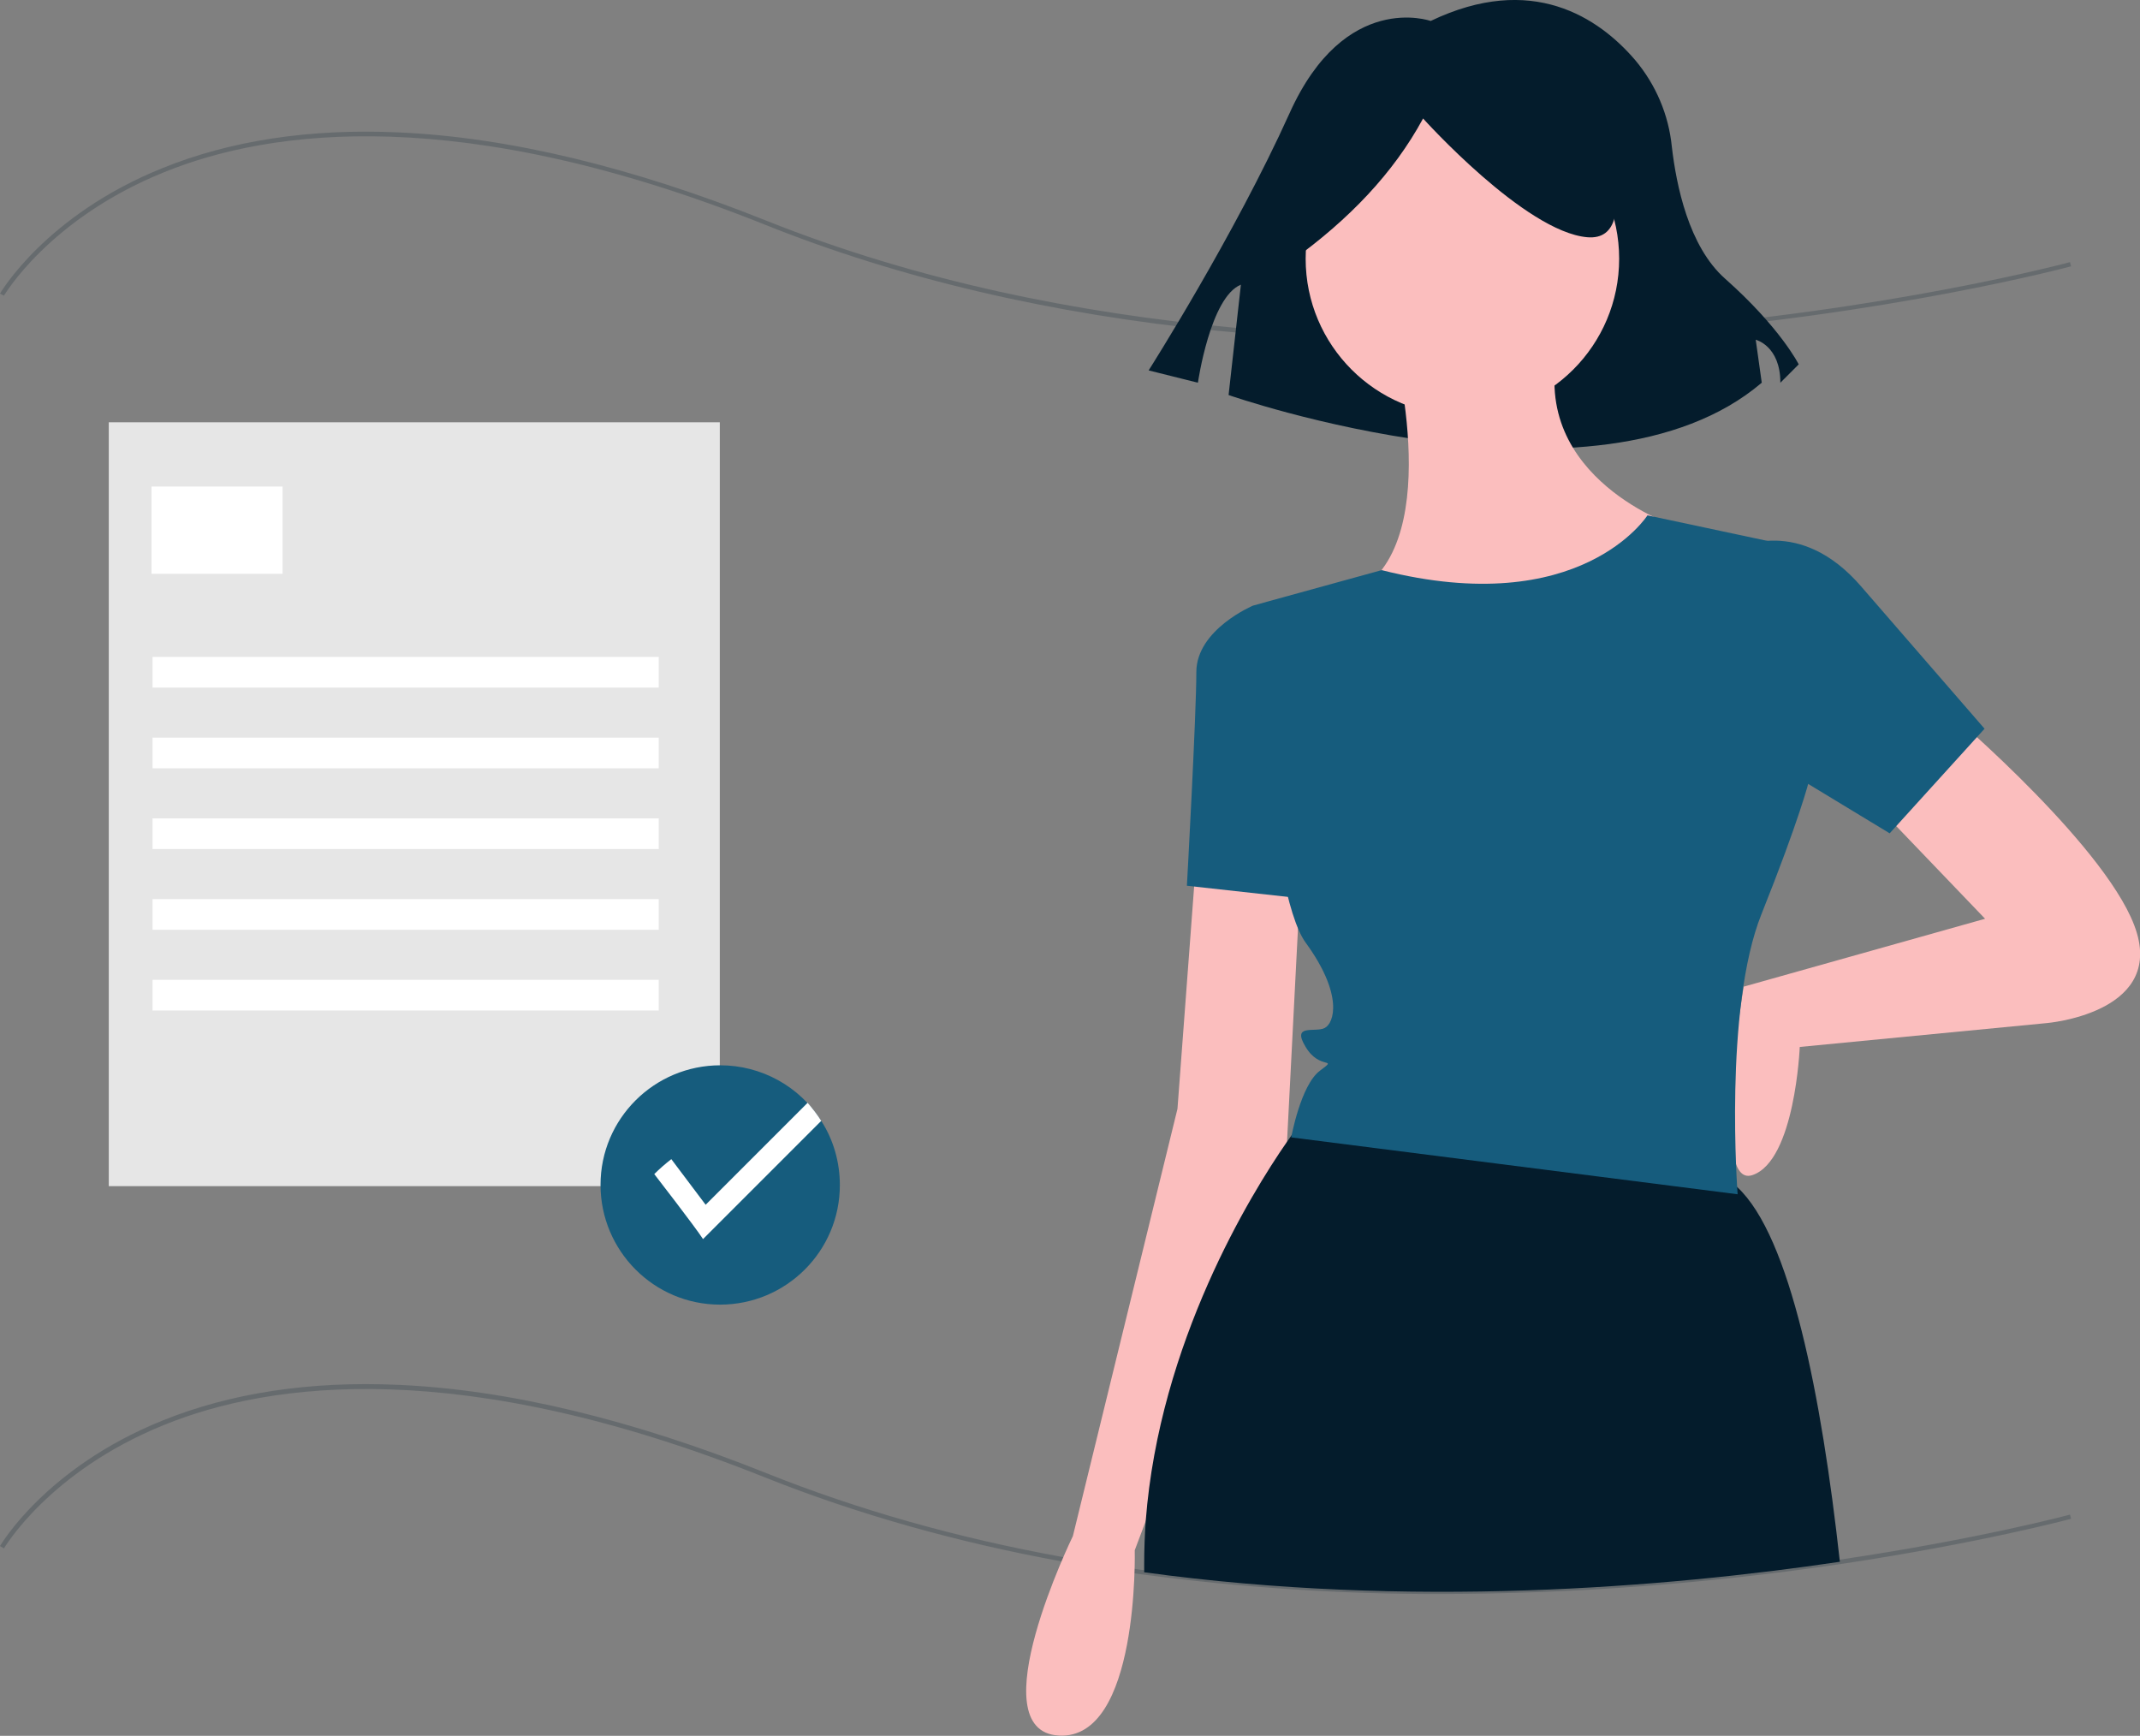 <?xml version="1.0" encoding="utf-8"?>
<!-- Generator: Adobe Illustrator 24.1.0, SVG Export Plug-In . SVG Version: 6.00 Build 0)  -->
<svg version="1.1" id="f9d61bf9-0ef1-4a80-973b-f2b4c4b57253"
	 xmlns="http://www.w3.org/2000/svg" xmlns:xlink="http://www.w3.org/1999/xlink" x="0px" y="0px" viewBox="0 0 816.4 662.2"
	 style="enable-background:new 0 0 816.4 662.2;" xml:space="preserve">
<rect x="0" y="0" width="816.4" height="662.2" fill="#808080" stroke="none"/>
<style type="text/css">
	.st0{opacity:0.2;fill:#041C2C;}
	.st1{fill:#041C2C;}
	.st2{fill:#FBBEBE;}
	.st3{fill:#165C7D;}
	.st4{fill:#E6E6E6;}
	.st5{fill:#FFFFFF;}
</style>
<path class="st0" d="M550,608.1c-38,0.1-76-2.4-113.6-7.4c-1.2-0.2-2.5-0.3-3.7-0.5c-9.2-1.3-18.5-2.8-27.5-4.5
	c-40.5-7.4-78.6-18.2-113.4-32.1c-115.8-46.3-188.6-36.5-229.2-20c-44,17.8-60.9,46.9-61.1,47.1L0,589.8
	c0.2-0.3,17.3-29.8,61.8-47.8c26.1-10.6,56.4-15.2,90-13.7c42,1.8,89.3,13.2,140.6,33.7c34.7,13.9,72.7,24.7,113.1,32
	c9,1.6,18.2,3.1,27.4,4.5c1.2,0.2,2.5,0.4,3.7,0.5c102.1,14,200.6,5.6,265.2-4c53.3-7.9,87.6-17.1,87.9-17.2l0.4,1.6
	c-0.3,0.1-34.7,9.3-88.1,17.3C651.7,604.1,600.9,608,550,608.1z"/>
<path class="st0" d="M550.1,130.3c-29.3,0-57.9-1.4-85.5-4.1c-63.3-6.3-121.5-19.9-172.8-40.5C176,39.4,103.2,49.2,62.6,65.7
	c-44,17.8-60.9,46.9-61.1,47.1L0,112c0.2-0.3,17.3-29.8,61.8-47.8c26.1-10.6,56.4-15.2,90-13.7c42,1.8,89.3,13.2,140.6,33.7
	c116,46.4,245,48.2,332.8,41.6c95.2-7.2,163.8-25.6,164.5-25.8l0.4,1.6c-0.7,0.2-69.4,18.6-164.8,25.8
	C599.8,129.3,574.7,130.3,550.1,130.3z"/>
<path class="st1" d="M545.8,8c0,0-32.7-11.7-53.8,35.1s-53.8,98.2-53.8,98.2L457,146c0,0,4.7-32.7,16.4-37.4l-4.7,42.1
	c0,0,140.3,49.1,203.4-4.7l-2.3-16.4c0,0,9.4,2.3,9.4,16.4l7-7c0,0-7-14-28.1-32.7C644.2,94,639.5,70.6,637.8,56
	c-1.2-12.2-6.1-23.7-14-33.1C609.9,6.7,584.4-10.5,545.8,8z"/>
<path class="st2" d="M744.5,272.6c0,0,61.6,52.5,70.7,83.3s-34.4,34.4-34.4,34.4l-94.2,9.1c0,0-1.8,43.5-18.1,48.9
	s-3.3-71.9-3.3-71.9l92.1-25.9l-41.7-43.5L744.5,272.6z"/>
<path class="st2" d="M456.4,327l-7.2,96l-39.9,163c0,0-36.2,74.3-5.4,76.1s29-70.7,29-70.7l58-154l5.4-105.1L456.4,327z"/>
<circle class="st2" cx="557.9" cy="98.7" r="59.8"/>
<path class="st2" d="M530.7,127.7c0,0,21.7,77.9-12.7,97.8s87,34.4,119.6-25.4c0,0-58-19.9-41.7-72.5H530.7z"/>
<path class="st3" d="M489,234.6l-10.9-3.6c0,0-21.7,9.1-21.7,25.4s-3.6,81.5-3.6,81.5l48.9,5.4L489,234.6z"/>
<path class="st1" d="M701.9,595.8c-66.9,9.9-164.3,17.9-265.4,4c0-1,0-2,0-2.9c0-5.7,0.2-11.2,0.6-16.8
	c5.2-68,40.2-124.8,53.8-144.4c0.7-1,1.3-1.9,1.9-2.7c2.2-3.1,3.5-4.7,3.5-4.7s105.1-1.7,159.4,20c2.6,1.1,5,2.7,7.1,4.6
	C683,471.7,694.9,532.4,701.9,595.8z"/>
<path class="st3" d="M662.9,209.2c0,0,23.6-12.7,47.1,14.5l47.1,54.3l-36.2,39.9l-68.8-41.7L662.9,209.2z"/>
<path class="st1" d="M493.3,99.1c21.2-15.3,38.3-33,49.6-53.9c0,0,38.8,43.2,62.6,45.3s2.2-51.8,2.2-51.8l-43.2-10.8l-41,4.3
	l-32.4,21.6L493.3,99.1z"/>
<path class="st3" d="M628.5,196.6c0,0-25.4,40.1-101.4,20.9l-43.2,11.9l-5.7,1.6c0,0,5.4,108.7,19.9,128.6s10.9,30.8,7.2,32.6
	c-3.6,1.8-12.7-1.8-7.2,7.2c5.4,9.1,12.7,3.6,5.4,9.1s-10.9,25.4-10.9,25.4l170.3,21.7c0,0-5.4-70.7,9.1-106.9s18.1-50.7,18.1-50.7
	l-10.9-90.6L628.5,196.6z"/>
<rect x="41.5" y="161.1" class="st4" width="233.1" height="291.4"/>
<rect x="57.8" y="185.6" class="st5" width="50" height="33.3"/>
<rect x="58.2" y="250.6" class="st5" width="193.1" height="11.7"/>
<rect x="58.2" y="281.4" class="st5" width="193.1" height="11.7"/>
<rect x="58.2" y="312.2" class="st5" width="193.1" height="11.7"/>
<rect x="58.2" y="343" class="st5" width="193.1" height="11.7"/>
<rect x="58.2" y="373.8" class="st5" width="193.1" height="11.7"/>
<path class="st3" d="M320.4,452.1c0,25.2-20.5,45.6-45.7,45.6c-25.2,0-45.6-20.5-45.6-45.7c0-25.2,20.5-45.6,45.7-45.6
	c15.6,0,30.2,8,38.5,21.2C318,434.9,320.4,443.4,320.4,452.1z"/>
<path class="st5" d="M313.3,427.6l-45.1,45.1c-2.8-4.4-18.6-24.8-18.6-24.8c2-2,4.2-3.9,6.5-5.7l13.1,17.4l38.9-38.9
	C310,422.9,311.8,425.2,313.3,427.6z"/>
</svg>

